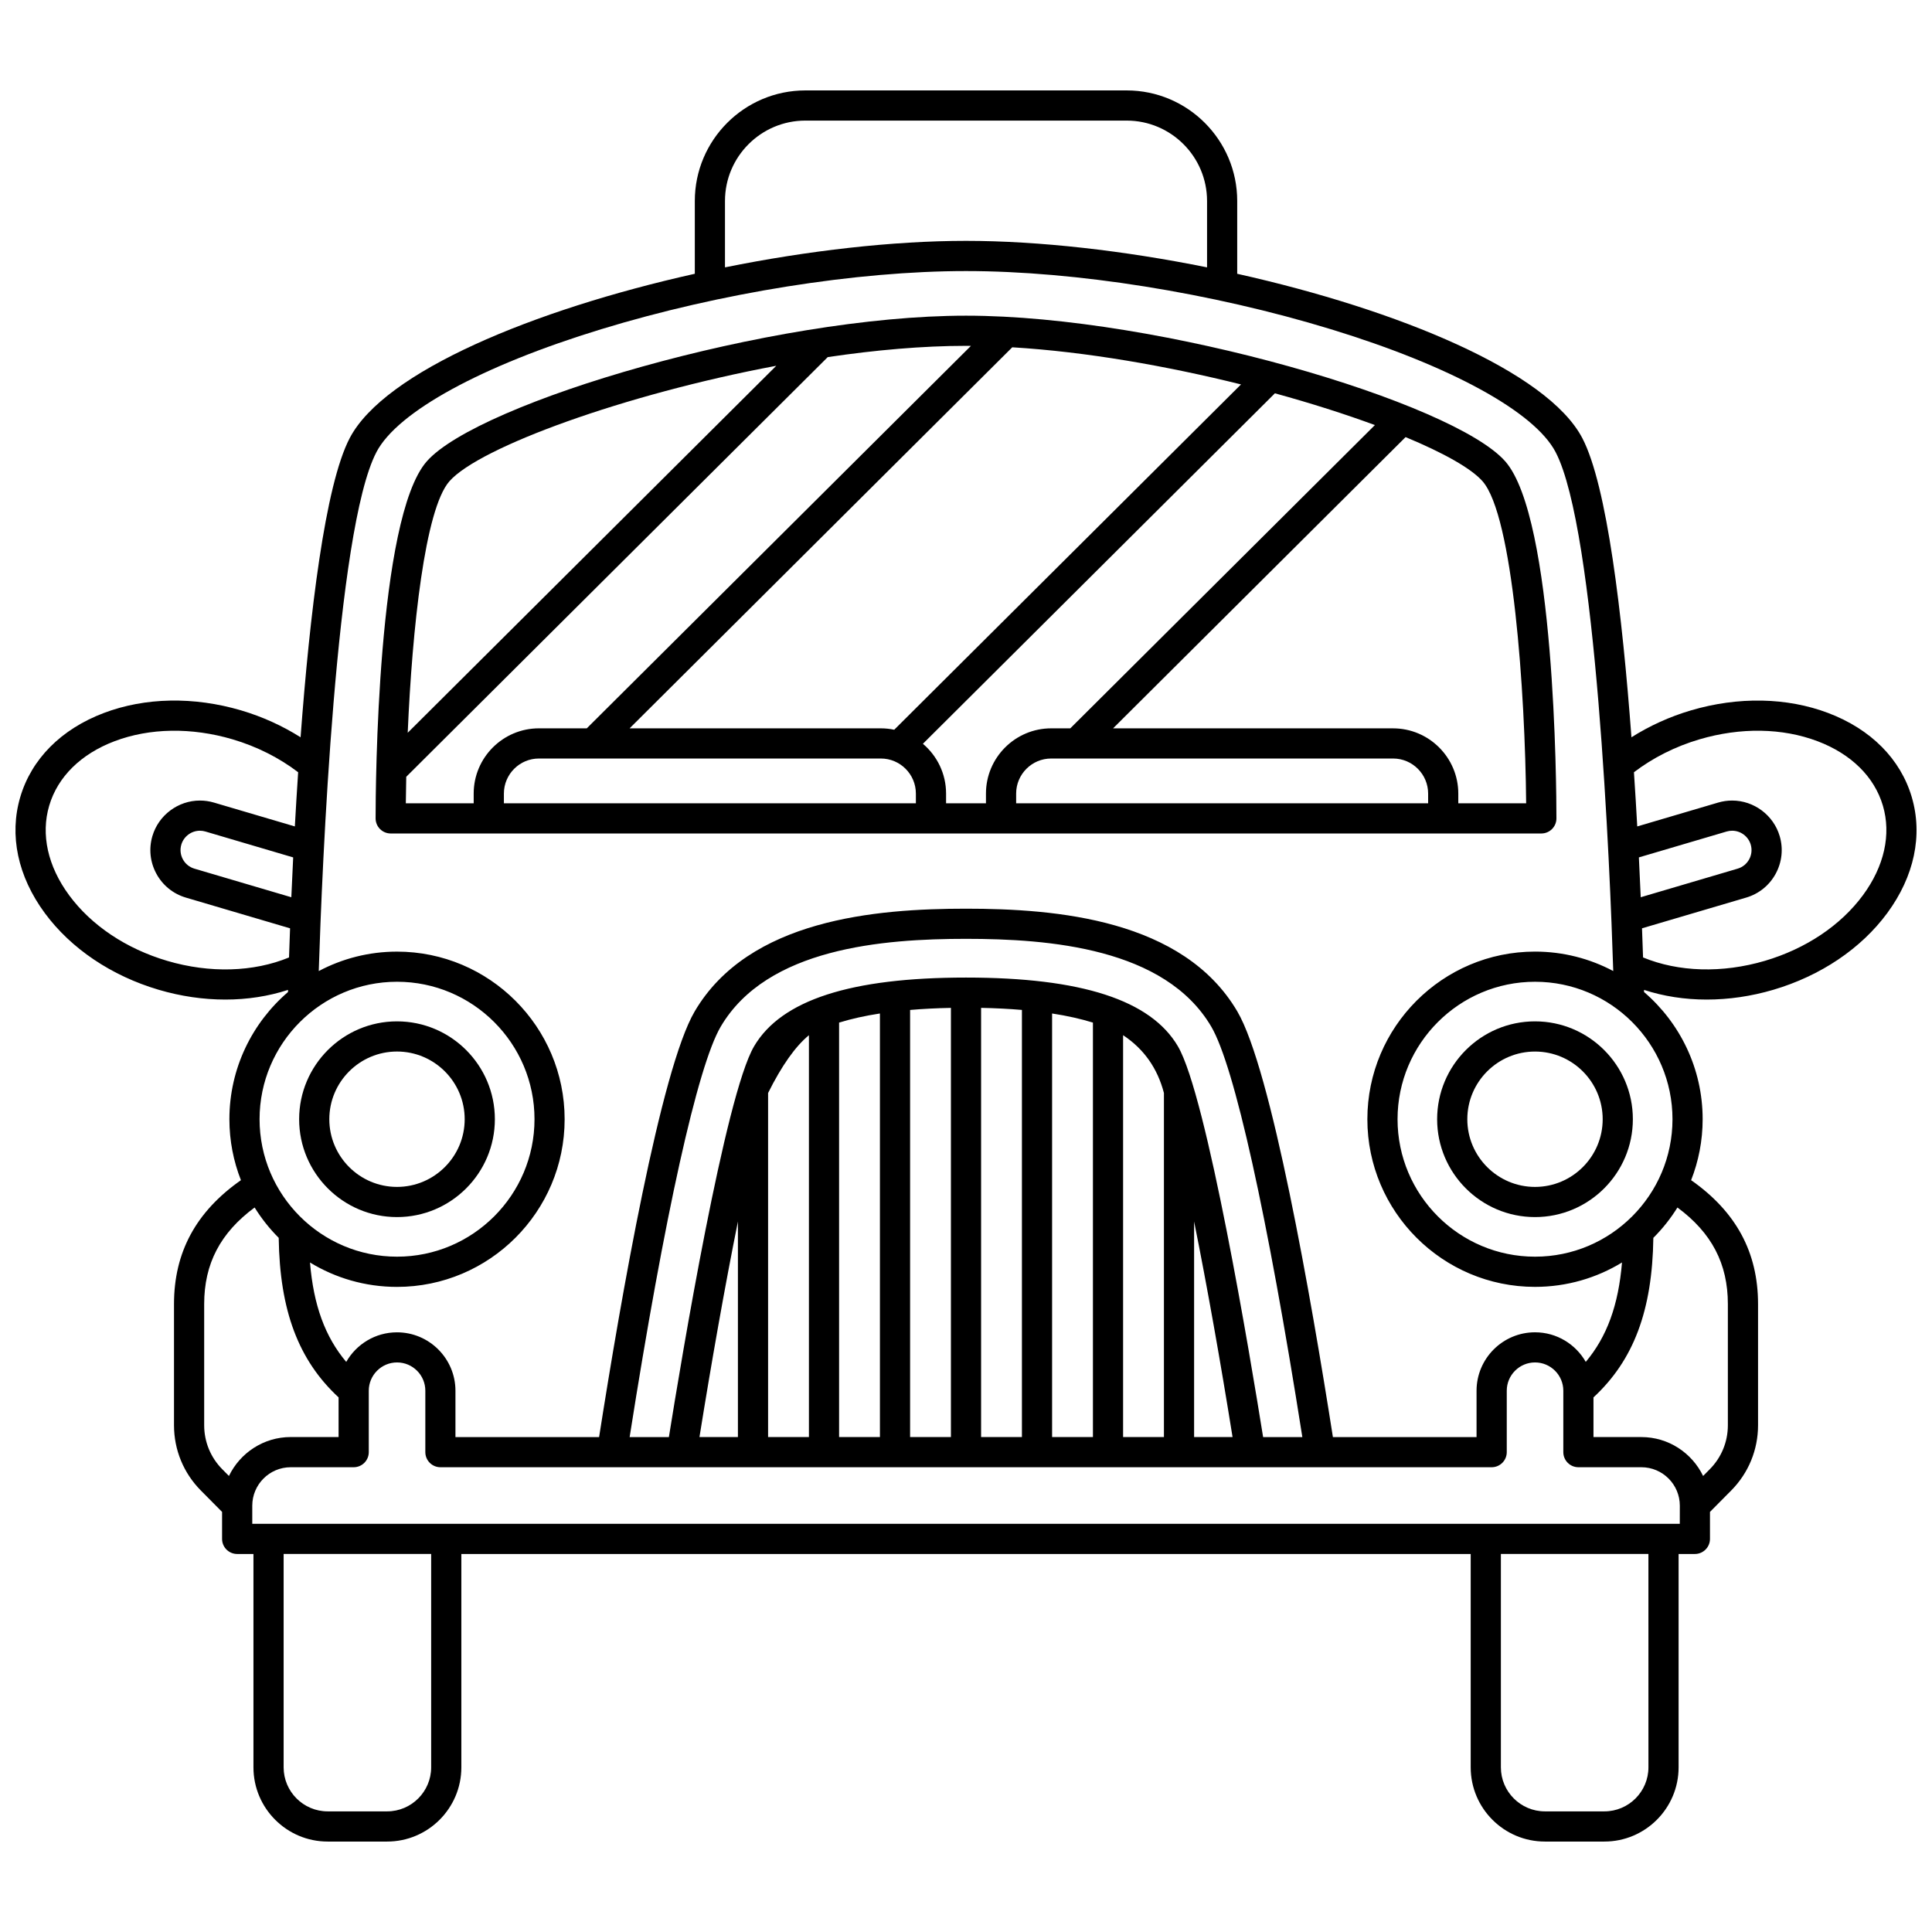 <?xml version="1.0" encoding="UTF-8"?>
<!-- Uploaded to: ICON Repo, www.iconrepo.com, Generator: ICON Repo Mixer Tools -->
<svg width="800px" height="800px" version="1.1" viewBox="144 144 512 512" xmlns="http://www.w3.org/2000/svg">
 <defs>
  <clipPath id="a">
   <path d="m148.09 167h503.81v466h-503.81z"/>
  </clipPath>
 </defs>
 <path d="m249.21 466.54c14.301 0 25.934-11.637 25.934-25.934 0-14.301-11.637-25.934-25.934-25.934-14.301 0-25.934 11.637-25.934 25.934s11.633 25.934 25.934 25.934zm0-43.875c9.891 0 17.938 8.047 17.938 17.938 0 9.895-8.047 17.941-17.938 17.941-9.891 0-17.938-8.047-17.938-17.938s8.047-17.941 17.938-17.941z"/>
 <path d="m550.79 414.67c-14.301 0-25.934 11.637-25.934 25.934 0 14.301 11.637 25.934 25.934 25.934 14.301 0 25.934-11.637 25.934-25.934 0.004-14.297-11.633-25.934-25.934-25.934zm0 43.875c-9.891 0-17.938-8.047-17.938-17.938s8.047-17.938 17.938-17.938 17.938 8.047 17.938 17.938-8.043 17.938-17.938 17.938z"/>
 <path d="m247.54 364.88h304.93c2.207 0 4-1.789 4-4 0-8.102-0.379-79.594-13.555-94.609-13.684-15.598-91.309-38.613-142.91-38.613s-129.22 23.016-142.91 38.613c-13.176 15.016-13.555 86.508-13.555 94.609 0.004 2.207 1.793 4 4 4zm274.93-8h-109.18v-2.574c0-5.125 4.168-9.293 9.293-9.293h90.594c5.125 0 9.293 4.168 9.293 9.293zm-99.891-19.863c-9.535 0-17.289 7.758-17.289 17.289v2.574h-10.57v-2.574c0-5.285-2.391-10.02-6.141-13.195l93.285-92.879c9.641 2.648 18.637 5.519 26.496 8.418l-80.719 80.367zm-41.598 0.371c-1.148-0.242-2.336-0.371-3.555-0.371h-66.574l101.41-100.98c19.59 1.18 41.047 4.961 60.621 9.84zm-3.555 7.625c5.125 0 9.293 4.168 9.293 9.293v2.574h-109.18v-2.574c0-5.125 4.168-9.293 9.293-9.293zm159.47-73.469c8.055 9.184 11.281 55.551 11.551 85.34h-17.984v-2.574c0-9.535-7.758-17.289-17.289-17.289h-74.199l77.52-77.184c10.105 4.199 17.422 8.309 20.402 11.707zm-135.59-35.879-101.8 101.35h-12.684c-9.535 0-17.289 7.758-17.289 17.289v2.574h-17.984c0.02-2.254 0.059-4.606 0.113-7.023l111.7-111.22c12.637-1.871 25.141-2.984 36.629-2.984 0.434 0 0.871 0.008 1.309 0.012zm-138.21 35.879c7.914-9.02 46.344-23.039 86.629-30.609l-97.676 97.254c1.191-27.594 4.547-59.234 11.047-66.645z"/>
 <g clip-path="url(#a)">
  <path d="m650.64 355.24c-2.977-10.094-10.848-18.012-22.16-22.293-10.926-4.137-23.844-4.383-36.363-0.688-5.629 1.66-10.965 4.094-15.766 7.129-2.426-32.496-6.457-66.77-13.031-79.305-9.227-17.598-48.594-33.953-91.445-43.527v-19.297c0-16.152-13.141-29.297-29.297-29.297h-85.148c-16.156 0-29.297 13.141-29.297 29.297v19.293c-42.852 9.57-82.219 25.93-91.445 43.527-6.57 12.531-10.605 46.805-13.031 79.305-4.801-3.035-10.137-5.465-15.766-7.129-12.523-3.691-25.438-3.449-36.363 0.688-11.312 4.281-19.184 12.199-22.16 22.293-2.977 10.094-0.664 21.016 6.516 30.754 6.934 9.402 17.648 16.617 30.172 20.312 5.879 1.734 11.859 2.594 17.672 2.594 5.797 0 11.418-0.871 16.605-2.562-0.004 0.207-0.012 0.391-0.016 0.574-9.492 8.152-15.523 20.23-15.523 33.695 0 5.699 1.09 11.145 3.055 16.156-11.918 8.355-17.734 19.117-17.734 32.824v32.121c0 6.527 2.531 12.676 7.129 17.309l5.609 5.656v7.152c0 2.207 1.789 4 4 4h4.316v56.543c0 10.844 8.82 19.668 19.668 19.668h15.758c10.844 0 19.668-8.82 19.668-19.668v-56.543h267.49v56.543c0 10.844 8.82 19.668 19.668 19.668h15.758c10.844 0 19.668-8.82 19.668-19.668v-56.543h4.316c2.207 0 4-1.789 4-4v-7.152l5.609-5.656c4.598-4.633 7.129-10.781 7.129-17.309v-32.121c0-13.703-5.816-24.469-17.734-32.824 1.965-5.012 3.055-10.457 3.055-16.156 0-13.465-6.031-25.543-15.523-33.695-0.004-0.184-0.012-0.367-0.016-0.574 5.188 1.691 10.809 2.562 16.605 2.562 5.809 0 11.793-0.859 17.672-2.594 12.523-3.695 23.238-10.906 30.172-20.312 7.172-9.734 9.484-20.656 6.508-30.75zm-314.51-157.98c0-11.746 9.555-21.301 21.301-21.301h85.148c11.746 0 21.301 9.555 21.301 21.301v17.594c-21.992-4.434-44.457-7.023-63.875-7.023s-41.883 2.586-63.875 7.023zm-92.363 66.535c5.609-10.699 27.879-22.871 59.57-32.555 31.562-9.648 67.699-15.406 96.668-15.406s65.105 5.758 96.668 15.406c31.691 9.688 53.957 21.855 59.57 32.555 10.797 20.59 14.434 110.71 15.285 137.54-6.195-3.285-13.25-5.152-20.734-5.152-24.496 0-44.426 19.93-44.426 44.426 0 24.496 19.93 44.426 44.426 44.426 8.438 0 16.332-2.363 23.055-6.465-0.941 11.301-3.984 19.668-9.602 26.344-2.668-4.676-7.695-7.84-13.453-7.84-8.543 0-15.492 6.949-15.492 15.492v12.281h-38.066c-5.809-37.059-16.352-97.543-25.34-112.82-14.344-24.391-47.902-27.215-71.895-27.215-23.992 0-57.547 2.82-71.895 27.211-8.988 15.281-19.527 75.77-25.34 112.83h-38.066v-12.281c0-8.543-6.949-15.492-15.492-15.492-5.758 0-10.785 3.164-13.453 7.84-5.617-6.676-8.664-15.043-9.602-26.344 6.727 4.102 14.617 6.465 23.055 6.465 24.496 0 44.426-19.93 44.426-44.426 0-24.496-19.93-44.426-44.426-44.426-7.484 0-14.539 1.871-20.734 5.152 0.859-26.824 4.496-116.95 15.293-137.54zm212.39 157.48c-7.207-12.254-25.574-18.211-56.156-18.211-30.578 0-48.949 5.957-56.156 18.207-7.66 13.027-19.215 82.535-22.582 103.57h-10.402c9.254-58.836 18.02-98.371 24.137-108.77 12.266-20.855 42.973-23.27 65-23.27 22.031 0 52.734 2.41 65 23.27 6.117 10.398 14.879 49.934 24.137 108.77h-10.395c-3.367-21.031-14.918-90.539-22.582-103.56zm14.484 103.56h-10.191v-57.125c3.457 17.16 7.035 37.422 10.191 57.125zm-18.188-91.18v91.18h-10.82v-106.5c5.504 3.644 9.109 8.75 10.82 15.316zm-18.816-18.652v109.83h-10.82v-112.25c4.016 0.617 7.625 1.426 10.82 2.414zm-18.816-3.359v113.19h-10.82v-113.74c3.824 0.074 7.434 0.258 10.82 0.547zm-18.816-0.547v113.74h-10.82v-113.19c3.387-0.289 6.996-0.473 10.82-0.547zm-18.816 1.492v112.25h-10.82v-109.84c3.195-0.988 6.805-1.797 10.82-2.414zm-18.816 5.75v106.5h-10.82v-91.184c3.609-7.242 7.215-12.348 10.82-15.312zm-18.816 49.371v57.125h-10.191c3.16-19.703 6.738-39.965 10.191-57.125zm-151.24-69.074c-10.859-3.203-20.094-9.379-25.996-17.387-5.66-7.676-7.535-16.109-5.281-23.746 2.254-7.637 8.406-13.703 17.324-17.078 9.305-3.523 20.414-3.699 31.273-0.496 6.402 1.887 12.363 4.894 17.375 8.723-0.328 4.91-0.617 9.727-0.875 14.359l-21.449-6.324c-1.207-0.355-2.453-0.535-3.707-0.535-5.781 0-10.961 3.871-12.594 9.414-0.992 3.363-0.613 6.91 1.062 9.992 1.676 3.082 4.453 5.324 7.816 6.316l27.605 8.141c-0.109 2.844-0.199 5.43-0.277 7.719-9.391 3.879-20.996 4.231-32.277 0.902zm33.379-27.414c-0.188 3.703-0.352 7.238-0.492 10.555l-25.68-7.574c-1.312-0.387-2.398-1.262-3.055-2.469-0.656-1.203-0.801-2.59-0.414-3.906 0.641-2.168 2.664-3.68 4.922-3.68 0.488 0 0.977 0.07 1.445 0.207zm27.523 32.953c20.086 0 36.43 16.344 36.43 36.426 0 20.086-16.344 36.43-36.43 36.43-20.086 0-36.43-16.344-36.43-36.43 0-20.082 16.344-36.426 36.43-36.426zm-44.547 130.97-1.754-1.766c-3.102-3.125-4.809-7.273-4.809-11.676v-32.121c0-10.66 4.277-18.875 13.367-25.582 1.816 2.922 3.957 5.621 6.383 8.039 0.273 19.238 5.215 32.426 15.867 42.281v10.516l-12.688-0.004c-7.203 0-13.422 4.223-16.367 10.312zm53.59 77.215c0 6.434-5.234 11.672-11.672 11.672h-15.754c-6.434 0-11.672-5.234-11.672-11.672v-56.543h39.098zm322.59 0c0 6.434-5.234 11.672-11.672 11.672h-15.758c-6.434 0-11.672-5.234-11.672-11.672v-56.543h39.098zm8.312-64.539h-378.31v-4.801c0-5.617 4.57-10.188 10.188-10.188h16.688c2.207 0 4-1.789 4-4v-16.277c0-4.133 3.363-7.496 7.496-7.496 4.133 0 7.492 3.363 7.492 7.496v16.277c0 2.207 1.789 4 4 4h278.59c2.207 0 4-1.789 4-4v-16.277c0-4.133 3.363-7.496 7.492-7.496 4.133 0 7.496 3.363 7.496 7.496v16.277c0 2.207 1.789 4 4 4h16.688c5.617 0 10.188 4.57 10.188 10.188zm12.738-58.238v32.121c0 4.402-1.707 8.551-4.809 11.676l-1.75 1.766c-2.941-6.09-9.16-10.309-16.363-10.309h-12.691v-10.516c10.652-9.855 15.594-23.043 15.867-42.281 2.426-2.418 4.566-5.117 6.383-8.039 9.086 6.707 13.363 14.922 13.363 25.582zm-14.676-48.98c0 20.086-16.344 36.43-36.43 36.43-20.086 0-36.43-16.344-36.43-36.43 0-20.086 16.344-36.426 36.43-36.426 20.086-0.004 36.43 16.34 36.43 36.426zm-8.906-69.383 23.27-6.863c0.473-0.141 0.957-0.207 1.449-0.207 2.262 0 4.285 1.512 4.922 3.68 0.387 1.312 0.238 2.703-0.414 3.906-0.656 1.203-1.742 2.082-3.055 2.469l-25.68 7.574c-0.141-3.32-0.305-6.856-0.492-10.559zm59.375 10.027c-5.906 8.008-15.137 14.184-25.996 17.387-11.277 3.324-22.887 2.973-32.273-0.902-0.074-2.289-0.168-4.875-0.277-7.719l27.605-8.141c3.363-0.992 6.141-3.234 7.816-6.312 1.676-3.082 2.055-6.629 1.062-9.992-1.633-5.543-6.812-9.414-12.594-9.414-1.254 0-2.5 0.18-3.707 0.535l-21.445 6.324c-0.258-4.637-0.547-9.449-0.875-14.359 5.012-3.828 10.969-6.836 17.375-8.723 10.863-3.203 21.965-3.027 31.273 0.496 8.918 3.375 15.07 9.441 17.324 17.078 2.246 7.633 0.371 16.066-5.289 23.742z"/>
 </g>
</svg>